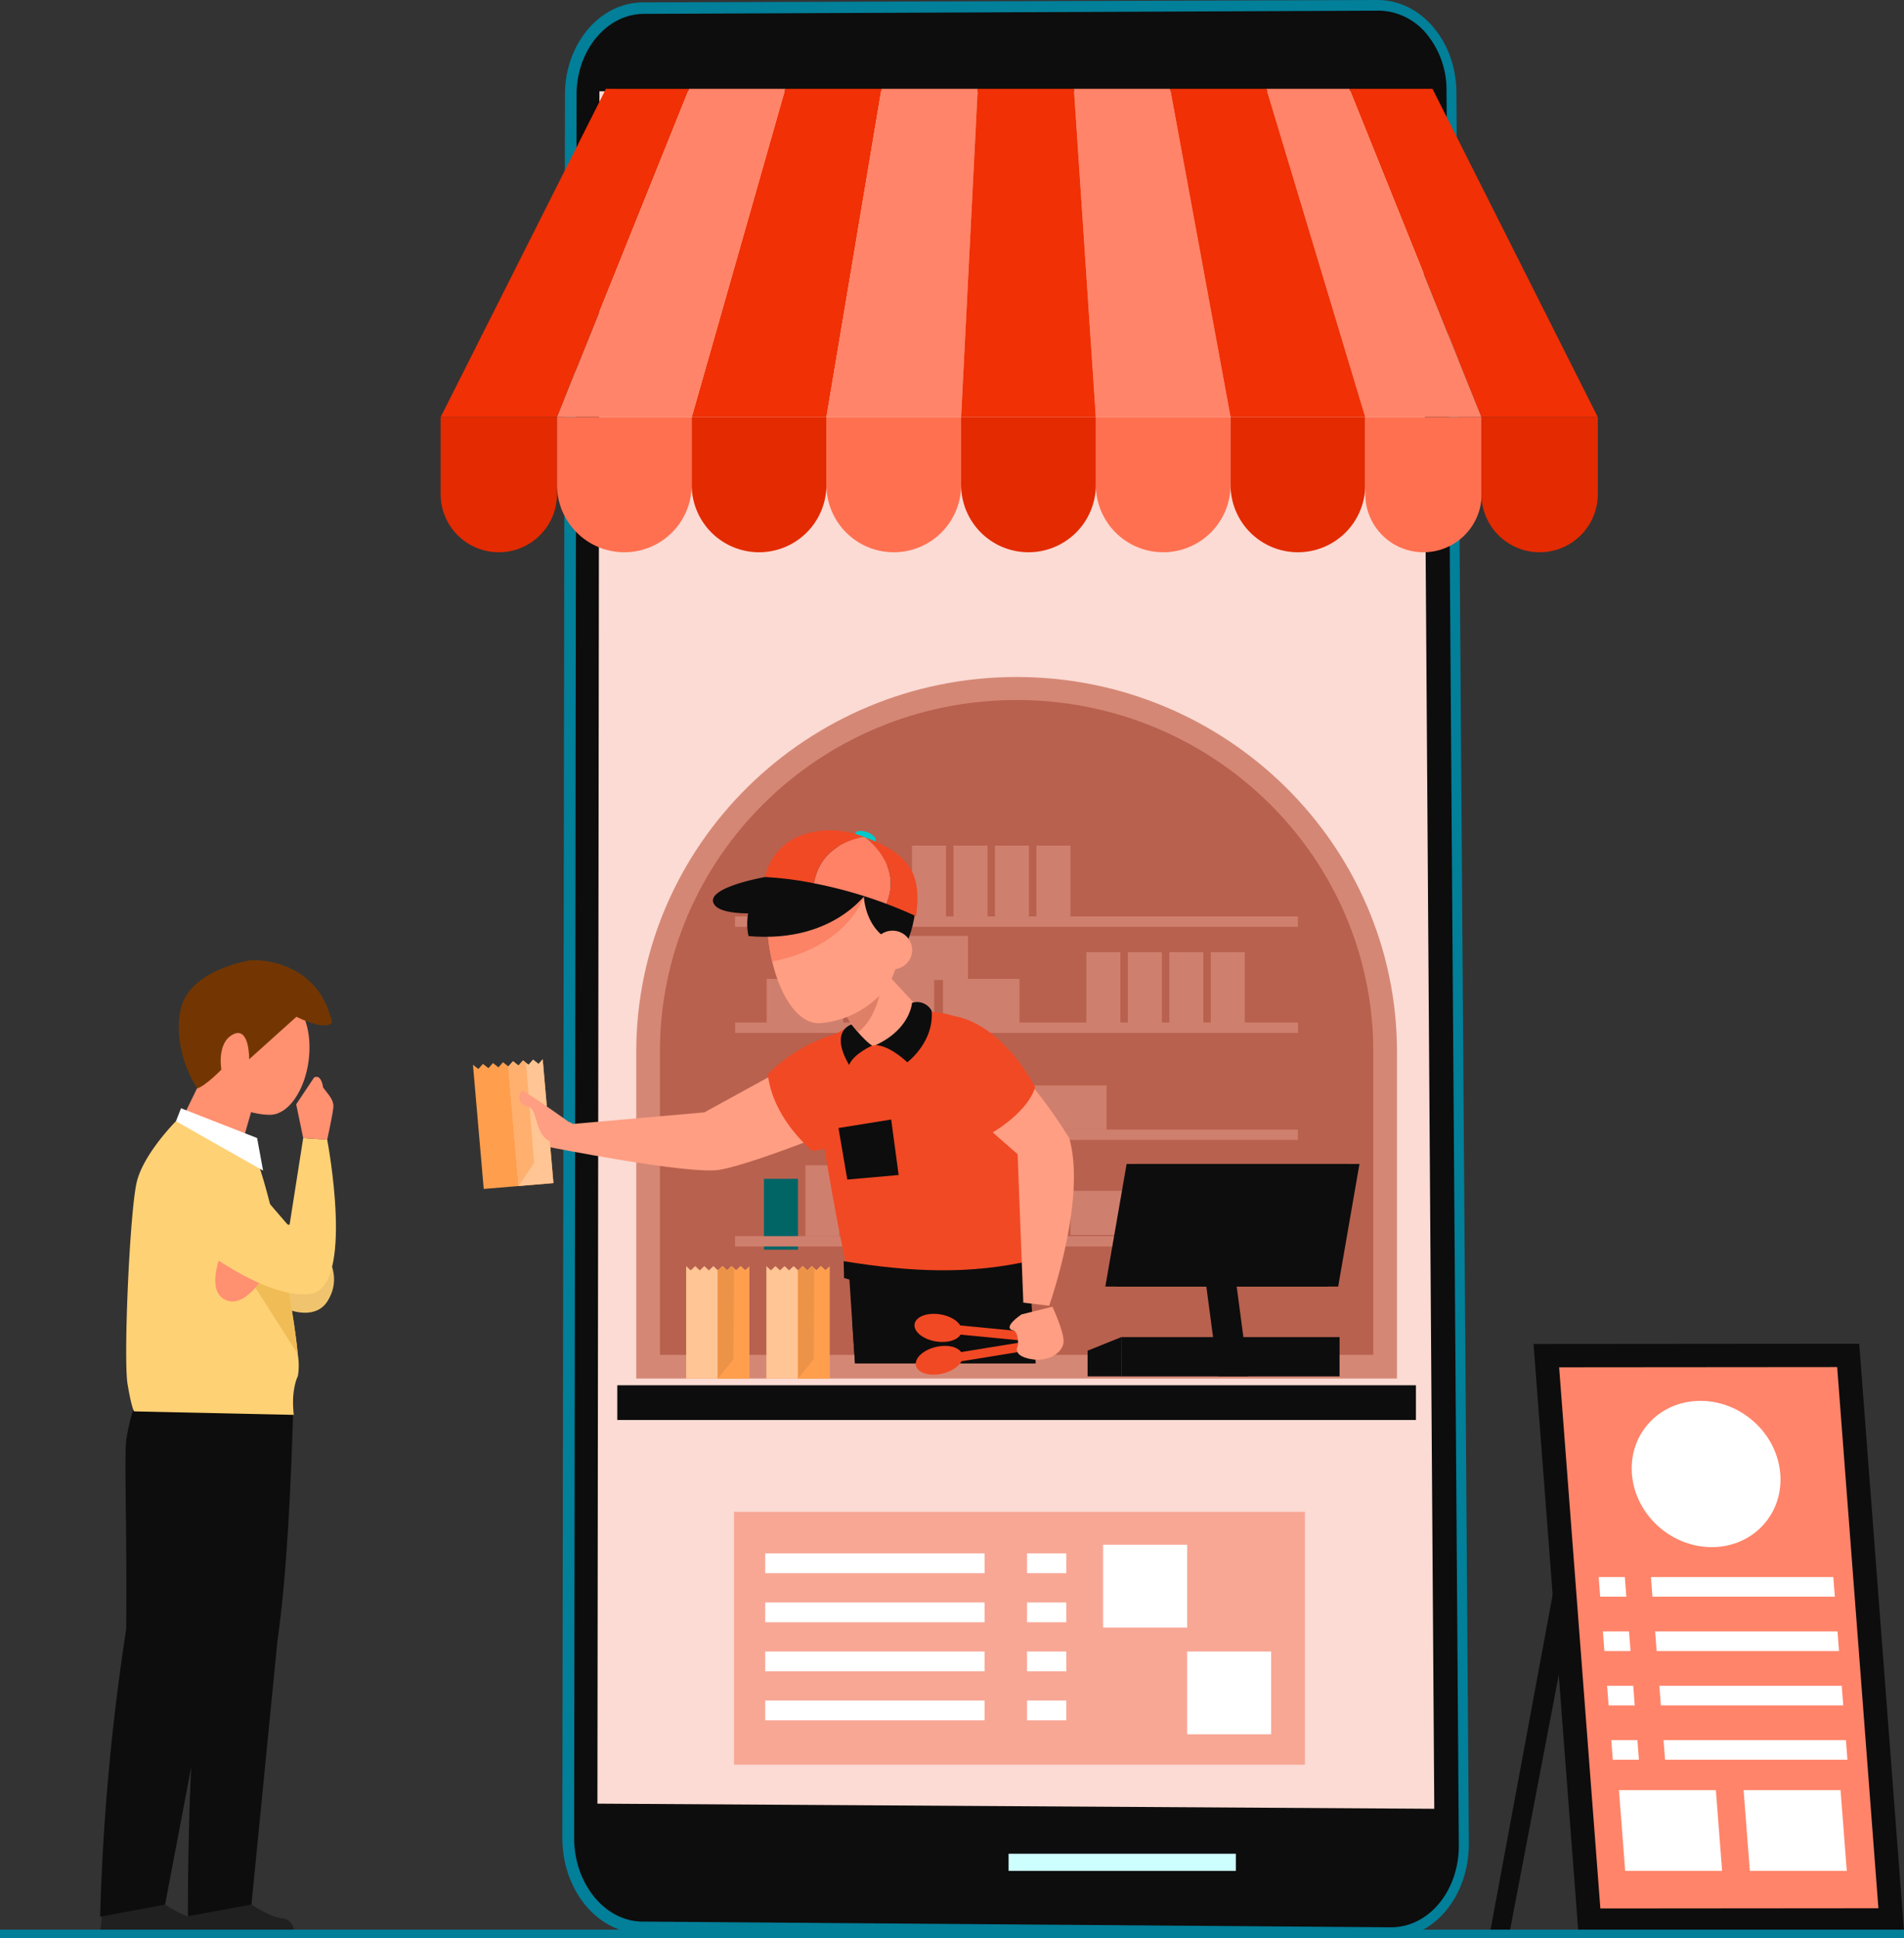 <svg xmlns="http://www.w3.org/2000/svg" width="309.409" height="314.907" viewBox="0 0 309.409 314.907">
  <rect x="0" y="0" width="309.409" height="314.907" fill="#333333" stroke="none"/>
  <g id="Group_215795" data-name="Group 215795" transform="translate(-1040.352 -332.606)">
    <g id="Group_215792" data-name="Group 215792" transform="translate(1056.628 332.606)">
      <g id="Group_215741" data-name="Group 215741" transform="translate(0 155.981)">
        <path id="Path_113029" data-name="Path 113029" d="M1301.1,1476.655c.658,6.121-2.471,12.647-6.408,12.6-5.4-.065-12.385-4.446-13.043-10.567s3.162-11.538,8.533-12.1S1300.438,1470.534,1301.1,1476.655Z" transform="translate(-1267.168 -1464.118)" fill="#ff9070"/>
        <g id="Group_215740" data-name="Group 215740">
          <path id="Path_113030" data-name="Path 113030" d="M1160.883,2734.677a48.555,48.555,0,0,1,10.1,0c3.668,2.387,5.25,2.248,5.25,2.248,1.568.4,2.266,2.526.906,2.526h-16.709Z" transform="translate(-1160.425 -2581.236)" fill="#202020"/>
          <path id="Path_113031" data-name="Path 113031" d="M1278.909,2734.677a48.553,48.553,0,0,1,10.095,0c3.668,2.387,5.25,2.248,5.25,2.248,1.568.4,2.266,2.526.906,2.526h-16.709Z" transform="translate(-1264.419 -2581.236)" fill="#202020"/>
          <path id="Path_113032" data-name="Path 113032" d="M1270.328,1576.893l-10.5-3.495,7.608-15.615,7.384,3.495Z" transform="translate(-1248.008 -1544.512)" fill="#ff9070"/>
          <path id="Path_113033" data-name="Path 113033" d="M1374.486,1807.921s8.148,5.884,4.171,12.127c-2.964,4.652-12.449-.386-12.449-5.8C1366.208,1809.37,1370.019,1806.493,1374.486,1807.921Z" transform="translate(-1341.742 -1764.587)" fill="#f0c46e"/>
          <path id="Path_113034" data-name="Path 113034" d="M1168,2014.356a34.809,34.809,0,0,0-3.27,10.014c-.466,2.369.08,13.084-.075,31.132a373,373,0,0,0-4.233,46.71l10.553-1.969,16.154-84.914Z" transform="translate(-1160.425 -1946.801)" fill="#0d0d0d"/>
          <path id="Path_113035" data-name="Path 113035" d="M1279.474,2032.555c-.419,16.022-1.158,30.4-2.655,40.893l-4.226,42.829-10.328,1.891c.011-13.29.392-29.89,2.246-45.286l-4.685-40.2Z" transform="translate(-1248.008 -1962.836)" fill="#0d0d0d"/>
          <path id="Path_113036" data-name="Path 113036" d="M1196.249,1709.042c.7,4.141,1.074,4.421,1.074,4.421l25.937.564s-.519-3.776.672-6.327a10.826,10.826,0,0,0-.023-3.521c-.253-2.682-.831-6.594-1.606-10.876-1.667-9.205-4.25-20.122-6.524-24.223l-11.669-2.76s-5.2,5.2-6.35,9.807S1195.553,1704.9,1196.249,1709.042Z" transform="translate(-1191.794 -1640.146)" fill="#ffd175"/>
          <path id="Path_113037" data-name="Path 113037" d="M1356.056,1867.8l8.856,13.9c-.253-2.682-.831-6.594-1.606-10.876Z" transform="translate(-1332.797 -1817.674)" fill="#f0bc56"/>
          <path id="Path_113038" data-name="Path 113038" d="M1319.125,1838.663s-3.139,6.664.121,8.449,6.52-3.927,6.52-3.927Z" transform="translate(-1299.058 -1791.997)" fill="#ff9070"/>
          <path id="Path_113039" data-name="Path 113039" d="M1272.1,1689.292l-2.259,14.38-7.031-8.158s-6.319-6.316-11.392-.614,2.848,11.4,2.848,11.4,11.57,9.281,18.957,8.316,2.776-25.055,2.776-25.055Z" transform="translate(-1239.103 -1660.385)" fill="#ffd175"/>
          <path id="Path_113040" data-name="Path 113040" d="M1429.505,1615.577l-1.139-5.477,2.905-4.348s1.082-.786,1.481,1.628c.8,1.123,1.766,1.955,1.652,3.223s-1,5.247-1,5.247Z" transform="translate(-1396.51 -1586.67)" fill="#ff9070"/>
          <path id="Path_113041" data-name="Path 113041" d="M1264.023,1650.716l.826-2.105,12.362,4.837.972,5.29Z" transform="translate(-1251.706 -1624.541)" fill="#fff"/>
          <path id="Path_113042" data-name="Path 113042" d="M1270.9,1467s-4.032-5.72-2.77-12.56,11.545-8.27,11.545-8.27,10.725-.622,13.122,10.135c-1.135,1.43-5.8-.933-5.8-.933l-7.674,6.9s.09-5.41-2.616-4.042-1.9,5.72-1.9,5.72S1272.281,1466.56,1270.9,1467Z" transform="translate(-1255.107 -1446.159)" fill="#733602"/>
        </g>
      </g>
      <g id="Group_215785" data-name="Group 215785" transform="translate(55.329 0)">
        <g id="Group_215744" data-name="Group 215744" transform="translate(19.774)">
          <g id="Group_215743" data-name="Group 215743">
            <g id="Group_215742" data-name="Group 215742">
              <path id="Path_113043" data-name="Path 113043" d="M1926.573,718.907l-121.633-.791c-7.1-.049-12.844-7.02-12.831-15.562l.427-283.211c.012-8.237,5.665-14.928,12.628-14.952L1924.586,404c7.018-.025,12.758,6.657,12.817,14.931l2.022,284.521C1939.486,712.033,1933.73,718.956,1926.573,718.907Z" transform="translate(-1792.109 -404)" fill="#027f99"/>
              <path id="Path_113044" data-name="Path 113044" d="M1942.379,729.806a9.535,9.535,0,0,1-1.438.1l-121.6-.929c-6.1-.05-11.089-6.168-11.078-13.631l.393-283.2c.01-7.2,4.918-13.073,10.9-13.1l119.415-.524c.175,0,.351,0,.524.012a10.282,10.282,0,0,1,7.392,3.884,14.253,14.253,0,0,1,3.143,9.017l2,285.112C1952.078,723.3,1947.943,729,1942.379,729.806Z" transform="translate(-1806.344 -416.79)" fill="#0d0d0d"/>
              <path id="Path_113045" data-name="Path 113045" d="M1974.171,528.683l1.919,279.04-135.993-.837.327-278.2Z" transform="translate(-1834.392 -513.859)" fill="#fbdbd4"/>
            </g>
          </g>
        </g>
        <g id="Group_215747" data-name="Group 215747" transform="translate(0 14.435)">
          <g id="Group_215745" data-name="Group 215745">
            <path id="Path_113046" data-name="Path 113046" d="M1984.18,525.415l-15.206,53.338h21.891l8.952-53.338Z" transform="translate(-1928.172 -525.415)" fill="#f13005"/>
            <path id="Path_113047" data-name="Path 113047" d="M1652.654,525.415l-26.863,53.338H1644.7l21.46-53.338Z" transform="translate(-1625.791 -525.415)" fill="#f13005"/>
            <path id="Path_113048" data-name="Path 113048" d="M2867.886,525.415l21.46,53.338h18.911l-26.863-53.338Z" transform="translate(-2720.209 -525.415)" fill="#f13005"/>
            <path id="Path_113049" data-name="Path 113049" d="M2162.05,525.415l-8.951,53.338h21.891l2.7-53.338Z" transform="translate(-2090.405 -525.415)" fill="#ff8469"/>
            <path id="Path_113050" data-name="Path 113050" d="M1806.31,525.415l-21.46,53.338h21.891l15.206-53.338Z" transform="translate(-1765.939 -525.415)" fill="#ff8469"/>
            <path id="Path_113051" data-name="Path 113051" d="M2491.426,525.415l3.557,53.338h21.891l-9.812-53.338Z" transform="translate(-2388.508 -525.415)" fill="#ff8469"/>
            <path id="Path_113052" data-name="Path 113052" d="M2767.947,525.415h-13.485l16.066,53.338h18.879Z" transform="translate(-2620.271 -525.415)" fill="#ff8469"/>
            <path id="Path_113053" data-name="Path 113053" d="M2622.945,525.415l9.812,53.338h21.891l-16.066-53.338Z" transform="translate(-2504.39 -525.415)" fill="#f13005"/>
            <path id="Path_113054" data-name="Path 113054" d="M2339.92,525.415l-2.7,53.338h21.891l-3.558-53.338Z" transform="translate(-2252.639 -525.415)" fill="#f13005"/>
          </g>
          <g id="Group_215746" data-name="Group 215746" transform="translate(0 53.338)">
            <path id="Rectangle_157053" data-name="Rectangle 157053" d="M0,0H18.911a0,0,0,0,1,0,0V12.494a9.456,9.456,0,0,1-9.456,9.456h0A9.456,9.456,0,0,1,0,12.494V0A0,0,0,0,1,0,0Z" fill="#e32a00"/>
            <path id="Rectangle_157054" data-name="Rectangle 157054" d="M0,0H21.891a0,0,0,0,1,0,0V11A10.946,10.946,0,0,1,10.946,21.949h0A10.946,10.946,0,0,1,0,11V0A0,0,0,0,1,0,0Z" transform="translate(18.911)" fill="#ff7051"/>
            <path id="Rectangle_157055" data-name="Rectangle 157055" d="M0,0H21.891a0,0,0,0,1,0,0V11A10.946,10.946,0,0,1,10.946,21.949h0A10.946,10.946,0,0,1,0,11V0A0,0,0,0,1,0,0Z" transform="translate(40.802)" fill="#e32a00"/>
            <path id="Rectangle_157056" data-name="Rectangle 157056" d="M0,0H21.891a0,0,0,0,1,0,0V11A10.946,10.946,0,0,1,10.946,21.949h0A10.946,10.946,0,0,1,0,11V0A0,0,0,0,1,0,0Z" transform="translate(62.693)" fill="#ff7051"/>
            <path id="Rectangle_157057" data-name="Rectangle 157057" d="M0,0H21.891a0,0,0,0,1,0,0V11A10.946,10.946,0,0,1,10.946,21.949h0A10.946,10.946,0,0,1,0,11V0A0,0,0,0,1,0,0Z" transform="translate(84.584)" fill="#e32a00"/>
            <path id="Rectangle_157058" data-name="Rectangle 157058" d="M0,0H21.891a0,0,0,0,1,0,0V11A10.946,10.946,0,0,1,10.946,21.949h0A10.946,10.946,0,0,1,0,11V0A0,0,0,0,1,0,0Z" transform="translate(106.475)" fill="#ff7051"/>
            <path id="Rectangle_157059" data-name="Rectangle 157059" d="M0,0H21.891a0,0,0,0,1,0,0V11A10.945,10.945,0,0,1,10.946,21.949h0A10.946,10.946,0,0,1,0,11V0A0,0,0,0,1,0,0Z" transform="translate(128.366)" fill="#e32a00"/>
            <path id="Rectangle_157060" data-name="Rectangle 157060" d="M0,0H18.911a0,0,0,0,1,0,0V12.494a9.456,9.456,0,0,1-9.456,9.456h0A9.456,9.456,0,0,1,0,12.494V0A0,0,0,0,1,0,0Z" transform="translate(150.257)" fill="#ff7051"/>
            <path id="Rectangle_157061" data-name="Rectangle 157061" d="M0,0H18.911a0,0,0,0,1,0,0V12.494a9.456,9.456,0,0,1-9.456,9.456h0A9.456,9.456,0,0,1,0,12.494V0A0,0,0,0,1,0,0Z" transform="translate(169.137)" fill="#e32a00"/>
          </g>
        </g>
        <path id="Path_113055" data-name="Path 113055" d="M1893.157,1318.408v-53.057c0-33.592,27.729-60.921,61.812-60.921s61.811,27.329,61.811,60.921v53.057Z" transform="translate(-1861.369 -1094.444)" fill="#d58775"/>
        <path id="Path_113056" data-name="Path 113056" d="M2041.447,1342.718H1925.519v-49.265c0-31.552,25.951-57.129,57.964-57.129h0c32.012,0,57.964,25.578,57.964,57.129Z" transform="translate(-1889.884 -1122.599)" fill="#b8614e"/>
        <rect id="Rectangle_157062" data-name="Rectangle 157062" width="129.782" height="5.641" transform="translate(28.709 225.055)" fill="#0d0d0d"/>
        <rect id="Rectangle_157063" data-name="Rectangle 157063" width="5.53" height="11.512" transform="translate(52.536 191.512)" fill="#016566"/>
        <g id="Group_215761" data-name="Group 215761" transform="translate(47.843 137.382)">
          <g id="Group_215748" data-name="Group 215748" transform="translate(0 11.512)">
            <rect id="Rectangle_157064" data-name="Rectangle 157064" width="91.469" height="1.684" fill="#cf7f6e"/>
          </g>
          <g id="Group_215749" data-name="Group 215749" transform="translate(0.022 28.74)">
            <rect id="Rectangle_157065" data-name="Rectangle 157065" width="91.469" height="1.684" fill="#cf7f6e"/>
          </g>
          <g id="Group_215750" data-name="Group 215750" transform="translate(0 46.133)">
            <rect id="Rectangle_157066" data-name="Rectangle 157066" width="91.469" height="1.684" fill="#cf7f6e"/>
          </g>
          <g id="Group_215751" data-name="Group 215751" transform="translate(0 63.444)">
            <rect id="Rectangle_157067" data-name="Rectangle 157067" width="91.469" height="1.684" fill="#cf7f6e"/>
          </g>
          <g id="Group_215752" data-name="Group 215752" transform="translate(5.13 21.653)">
            <rect id="Rectangle_157068" data-name="Rectangle 157068" width="12.439" height="7.17" fill="#cf7f6e"/>
          </g>
          <g id="Group_215753" data-name="Group 215753" transform="translate(10.019 14.664)">
            <rect id="Rectangle_157069" data-name="Rectangle 157069" width="12.439" height="7.17" fill="#cf7f6e"/>
          </g>
          <g id="Group_215754" data-name="Group 215754" transform="translate(19.916 21.653)">
            <rect id="Rectangle_157070" data-name="Rectangle 157070" width="12.439" height="7.17" fill="#cf7f6e"/>
          </g>
          <g id="Group_215755" data-name="Group 215755" transform="translate(33.785 21.653)">
            <rect id="Rectangle_157071" data-name="Rectangle 157071" width="12.439" height="7.17" fill="#cf7f6e"/>
          </g>
          <g id="Group_215756" data-name="Group 215756" transform="translate(35.494 38.963)">
            <rect id="Rectangle_157072" data-name="Rectangle 157072" width="12.439" height="7.17" fill="#cf7f6e"/>
          </g>
          <g id="Group_215757" data-name="Group 215757" transform="translate(47.932 38.963)">
            <rect id="Rectangle_157073" data-name="Rectangle 157073" width="12.439" height="7.17" fill="#cf7f6e"/>
          </g>
          <g id="Group_215758" data-name="Group 215758" transform="translate(54.504 56.086)">
            <rect id="Rectangle_157074" data-name="Rectangle 157074" width="12.439" height="7.17" fill="#cf7f6e"/>
          </g>
          <g id="Group_215759" data-name="Group 215759" transform="translate(66.943 56.086)">
            <rect id="Rectangle_157075" data-name="Rectangle 157075" width="12.439" height="7.17" fill="#cf7f6e"/>
          </g>
          <g id="Group_215760" data-name="Group 215760" transform="translate(25.412 14.664)">
            <rect id="Rectangle_157076" data-name="Rectangle 157076" width="12.439" height="7.17" fill="#cf7f6e"/>
          </g>
          <rect id="Rectangle_157077" data-name="Rectangle 157077" width="5.53" height="11.512" transform="translate(57.091 17.31)" fill="#cf7f6e"/>
          <rect id="Rectangle_157078" data-name="Rectangle 157078" width="5.53" height="11.512" transform="translate(63.831 17.31)" fill="#cf7f6e"/>
          <rect id="Rectangle_157079" data-name="Rectangle 157079" width="5.53" height="11.512" transform="translate(70.571 17.31)" fill="#cf7f6e"/>
          <rect id="Rectangle_157080" data-name="Rectangle 157080" width="5.53" height="11.512" transform="translate(77.311 17.31)" fill="#cf7f6e"/>
          <rect id="Rectangle_157081" data-name="Rectangle 157081" width="5.53" height="11.512" transform="translate(28.753)" fill="#cf7f6e"/>
          <rect id="Rectangle_157082" data-name="Rectangle 157082" width="5.53" height="11.512" transform="translate(35.494)" fill="#cf7f6e"/>
          <rect id="Rectangle_157083" data-name="Rectangle 157083" width="5.53" height="11.512" transform="translate(42.234)" fill="#cf7f6e"/>
          <rect id="Rectangle_157084" data-name="Rectangle 157084" width="5.53" height="11.512" transform="translate(48.974)" fill="#cf7f6e"/>
          <rect id="Rectangle_157085" data-name="Rectangle 157085" width="5.53" height="11.512" transform="translate(11.433 51.931)" fill="#cf7f6e"/>
          <rect id="Rectangle_157086" data-name="Rectangle 157086" width="5.53" height="11.512" transform="translate(18.174 51.931)" fill="#cf7f6e"/>
          <rect id="Rectangle_157087" data-name="Rectangle 157087" width="5.53" height="11.512" transform="translate(24.914 51.931)" fill="#cf7f6e"/>
        </g>
        <g id="Group_215773" data-name="Group 215773" transform="translate(5.256 134.587)">
          <g id="Group_215762" data-name="Group 215762" transform="translate(12.201 33.091)">
            <path id="Path_113057" data-name="Path 113057" d="M1817.064,1697.714l-19.032,10.439-24.631,2.173-.774,3.431s23.121,4.608,27.9,3.72c6.25-1.034,26.507-9.493,26.507-9.493C1829.967,1700.151,1820.8,1695.515,1817.064,1697.714Z" transform="translate(-1772.628 -1695.115)" fill="#ff9e82"/>
            <path id="Path_113058" data-name="Path 113058" d="M2085.132,1679.9a26.059,26.059,0,0,0-12.09,6.852c.822,7.323,7.253,12.453,7.253,12.453s11.535-1.156,13.815-9.418S2085.132,1679.9,2085.132,1679.9Z" transform="translate(-2037.325 -1679.904)" fill="#f14924"/>
          </g>
          <g id="Group_215763" data-name="Group 215763" transform="translate(60.93 63.973)">
            <path id="Path_113059" data-name="Path 113059" d="M2201.063,1984.334l-.885,12.589-.088,1.278-.266,3.746h-16.2l-.477-7.14-.2-3,0,0-.469-7.034,13.935-.322Z" transform="translate(-2182.476 -1979.021)" fill="#0d0d0d"/>
            <path id="Path_113060" data-name="Path 113060" d="M2312.988,1962.571h-13.855l-.916-5.969-1.766-11.535-.462-3.018,15.44-2.4,1.035,15.229Z" transform="translate(-2282.494 -1939.645)" fill="#0d0d0d"/>
          </g>
          <g id="Group_215764" data-name="Group 215764" transform="translate(55.555 29.698)">
            <path id="Path_113061" data-name="Path 113061" d="M2172.8,1693.052c-1.21-20.549-6.656-36.94-10.15-39.551-6.506-4.862-25.354-.94-25.375,6.991-.015,5.545,3.553,25.245,5.152,32.355C2150.8,1695.265,2160.833,1695.457,2172.8,1693.052Z" transform="translate(-2137.274 -1651.368)" fill="#f14924"/>
            <path id="Path_113062" data-name="Path 113062" d="M2207.542,1993.652c-6.334,2.267-24.5,2.76-30.8.716l-.065-2.735c10.823,1.754,20.43,2.253,30.81-.176Z" transform="translate(-2171.994 -1951.023)" fill="#0d0d0d"/>
          </g>
          <path id="Path_113063" data-name="Path 113063" d="M2169.594,1800.757l1.429,8.375,8.347-.739-1.21-9.016Z" transform="translate(-2110.197 -1752.082)" fill="#0d0d0d"/>
          <g id="Group_215765" data-name="Group 215765" transform="translate(73.898 30.528)">
            <path id="Path_113064" data-name="Path 113064" d="M2363.243,1728.938a79.9,79.9,0,0,0-9.918-12.914c-2.139,2.858-4.267,5.723-6.5,8.51l8.04,7.032.924,24.118,4.205.5S2366.127,1738.866,2363.243,1728.938Z" transform="translate(-2340.255 -1709.167)" fill="#ff9e82"/>
            <path id="Path_113065" data-name="Path 113065" d="M2296,1658.346s7.11.7,13.014,11.525c-1.437,4.592-8.089,8.04-8.089,8.04s-11.995-8-8.845-15.892C2293.6,1658.175,2296,1658.346,2296,1658.346Z" transform="translate(-2291.551 -1658.345)" fill="#f14924"/>
          </g>
          <g id="Group_215771" data-name="Group 215771" transform="translate(38.997 0)">
            <path id="Path_113066" data-name="Path 113066" d="M2182.3,1599.381c-1.4,2.692-9.823,5.715-10.588,4.145l-1.292-2.207-2.832-4.824,5.794-4.311,1.316-.982Z" transform="translate(-2147.427 -1568.657)" fill="#ff9e82"/>
            <path id="Path_113067" data-name="Path 113067" d="M2226.289,1638.984s-.274,4.266-5.911,6.87c2.378.078,5.138,2.786,5.138,2.786s4.372-3.237,3.961-8.36A2.675,2.675,0,0,0,2226.289,1638.984Z" transform="translate(-2193.939 -1610.642)" fill="#0d0d0d"/>
            <path id="Path_113068" data-name="Path 113068" d="M2174.458,1669.535s-3.658.965-.393,6.575c.735-1.841,3.756-3.153,3.756-3.153S2176.89,1672.562,2174.458,1669.535Z" transform="translate(-2151.938 -1637.677)" fill="#0d0d0d"/>
            <path id="Path_113069" data-name="Path 113069" d="M2170.989,1611.578a28.406,28.406,0,0,1-3.4-5.266l7.356-3.969C2174.992,1604.737,2173.725,1609.648,2170.989,1611.578Z" transform="translate(-2147.427 -1578.474)" fill="#de7f67"/>
            <g id="Group_215770" data-name="Group 215770">
              <g id="Group_215766" data-name="Group 215766" transform="translate(8.821 3.379)">
                <path id="Path_113070" data-name="Path 113070" d="M2091.642,1452.426a15.358,15.358,0,0,1-10.974,5.841c-3.515.07-6.33-4.426-7.657-10.028a31.221,31.221,0,0,1-.695-4.227,22.137,22.137,0,0,1-.015-4.355c.587-5.7,3.793-8.976,9.342-9.553,6.837-.711,11.795,2,12.693,10.386C2094.773,1444.566,2093.161,1450.22,2091.642,1452.426Z" transform="translate(-2072.202 -1429.996)" fill="#ff9e82"/>
                <path id="Path_113071" data-name="Path 113071" d="M2088.669,1470.524s-1.584,9.9-15.658,12.689a31.218,31.218,0,0,1-.695-4.227,22.137,22.137,0,0,1-.015-4.355C2078.552,1471.018,2086.359,1468.229,2088.669,1470.524Z" transform="translate(-2072.202 -1464.97)" fill="#fc8365"/>
              </g>
              <path id="Path_113072" data-name="Path 113072" d="M2086.049,1535.554a.2.2,0,0,1,.1-.263.2.2,0,0,1,.267.094.2.2,0,0,1-.1.264A.2.2,0,0,1,2086.049,1535.554Z" transform="translate(-2075.564 -1519.376)" fill="#f7a28a"/>
              <path id="Path_113073" data-name="Path 113073" d="M2065.2,1432.185s-5.3,9.51-20.1,8.214c-1.112-4.948,2.292-10.24,5.628-12.288,5.1-3.128,12.082-2.586,14.371-1.338C2067.732,1428.2,2068.518,1429.981,2065.2,1432.185Z" transform="translate(-2039.317 -1422.908)" fill="#0d0d0d"/>
              <path id="Path_113074" data-name="Path 113074" d="M2208.247,1451.6c-.376-.089-2.677.59-4.18,4.611.12,5.007,3.8,9.143,7.282,7.365C2213.635,1457.368,2212.338,1452.566,2208.247,1451.6Z" transform="translate(-2179.568 -1445.642)" fill="#0d0d0d"/>
              <ellipse id="Ellipse_4315" data-name="Ellipse 4315" cx="3.19" cy="3.144" rx="3.19" ry="3.144" transform="translate(25.994 16.612)" fill="#ff9e82"/>
              <g id="Group_215769" data-name="Group 215769">
                <path id="Path_113075" data-name="Path 113075" d="M2006.465,1467.558s-10.357,1.8-8.151,4.58,17.189.764,22.349-2.117A33.692,33.692,0,0,0,2006.465,1467.558Z" transform="translate(-1998.005 -1459.655)" fill="#0d0d0d"/>
                <ellipse id="Ellipse_4316" data-name="Ellipse 4316" cx="0.798" cy="1.761" rx="0.798" ry="1.761" transform="translate(22.887 1.494) rotate(-69.364)" fill="#03c9cc"/>
                <g id="Group_215768" data-name="Group 215768" transform="translate(8.459 0.315)">
                  <path id="Path_113076" data-name="Path 113076" d="M2085.311,1405.309c-.195-.073-.39-.147-.593-.22-5.695-2.05-13.815-.718-15.563,6.721a53.259,53.259,0,0,1,7.957,1.016C2078.238,1406,2085.311,1405.309,2085.311,1405.309Z" transform="translate(-2069.154 -1404.222)" fill="#f14924"/>
                  <g id="Group_215767" data-name="Group 215767" transform="translate(7.957 1.087)">
                    <path id="Path_113077" data-name="Path 113077" d="M2205.047,1413.367c.079.053,6.324,4.388,3.569,10.848,1.568.59,3.182,1.257,4.824,2.018C2214.366,1419.531,2212.629,1416.226,2205.047,1413.367Z" transform="translate(-2196.847 -1413.367)" fill="#f14924"/>
                    <path id="Path_113078" data-name="Path 113078" d="M2144.281,1413.367s-7.073.692-8.2,7.517a73.2,73.2,0,0,1,11.768,3.331C2150.605,1417.755,2144.359,1413.42,2144.281,1413.367Z" transform="translate(-2136.081 -1413.367)" fill="#ff8166"/>
                  </g>
                </g>
              </g>
            </g>
          </g>
          <path id="Path_113079" data-name="Path 113079" d="M2217.937,2079.566h-29.321l-.477-7.14a11.09,11.09,0,0,0,7.945,4.983c4.359.493,6.391-1.369,7.083-2.233a3,3,0,0,0,.292-.421,10.524,10.524,0,0,0,1.62,1.065.632.632,0,0,0,.089.049,10.335,10.335,0,0,0,5.871,1.293,10.105,10.105,0,0,0,6.53-3.355Z" transform="translate(-2126.536 -1992.667)" fill="#0d0d0d"/>
          <g id="Group_215772" data-name="Group 215772" transform="translate(0 37.509)">
            <path id="Path_113080" data-name="Path 113080" d="M1681.335,1717.064l1.741,20.113-11.327.952L1670,1717.947l0,0,.877.694.75-.831.882.694.745-.831.882.694.75-.831.837.661.041.034.75-.831.882.694.745-.831.474.372.408.322.75-.831.882.694Z" transform="translate(-1670.002 -1717.064)" fill="#ff9e4d"/>
            <path id="Path_113081" data-name="Path 113081" d="M1723.769,1717.064l1.741,20.113-5.663.476-1.685-19.461.04.034.75-.831.882.694.745-.831.474.372.408.322.75-.831.882.694Z" transform="translate(-1712.437 -1717.064)" fill="#ffc594"/>
            <path id="Path_113082" data-name="Path 113082" d="M1721.053,1719.069l1.32,16.28-2.526,3.743-1.685-19.461.04.034.75-.831.882.694.745-.831Z" transform="translate(-1712.437 -1718.503)" fill="#ffb06e"/>
          </g>
          <path id="Path_113083" data-name="Path 113083" d="M1741.141,1764.726s-5.867-4.238-7.611-5.094c-.9,1.3-.307,2.281,1.2,2.706s.774,5.55,4.506,5.853S1743.36,1765.384,1741.141,1764.726Z" transform="translate(-1725.603 -1717.062)" fill="#ff9e82"/>
        </g>
        <g id="Group_215774" data-name="Group 215774" transform="translate(105.136 189.106)">
          <path id="Path_113084" data-name="Path 113084" d="M2570.427,1860.891l3.46-19.917h-36.113l-3.46,19.917Z" transform="translate(-2531.434 -1840.975)" fill="#0d0d0d"/>
          <path id="Path_113085" data-name="Path 113085" d="M2584.93,1860.891l3.459-19.917h-36.113l-3.459,19.917Z" transform="translate(-2544.212 -1840.975)" fill="#0d0d0d"/>
          <path id="Path_113086" data-name="Path 113086" d="M2678.328,2016.139H2673.4l-2.061-15.526h4.929Z" transform="translate(-2652.166 -1981.633)" fill="#0d0d0d"/>
          <path id="Path_113087" data-name="Path 113087" d="M2515.552,2083.937h-5.467v-4.175l5.467-2.2Z" transform="translate(-2510.085 -2049.432)" fill="#0d0d0d"/>
          <rect id="Rectangle_157088" data-name="Rectangle 157088" width="35.475" height="6.377" transform="translate(5.467 28.128)" fill="#0d0d0d"/>
        </g>
        <g id="Group_215775" data-name="Group 215775" transform="translate(52.934 205.693)">
          <path id="Path_113088" data-name="Path 113088" d="M2081.278,1976.206v18.229h-10.266v-18.292l0,0,.735.691.739-.691.74.691.735-.691.739.691.739-.691.7.658.034.033.739-.691.74.691.735-.691.4.371.342.321.739-.691.739.691Z" transform="translate(-2071.012 -1976.14)" fill="#ffc594"/>
          <path id="Path_113089" data-name="Path 113089" d="M2119.319,1976.206v18.229h-5.133V1976.8l.034.033.74-.691.739.691.735-.691.4.371.342.321.739-.691.74.691Z" transform="translate(-2109.053 -1976.14)" fill="#ff9e4d"/>
          <path id="Path_113090" data-name="Path 113090" d="M2116.83,1976.51l-.08,14.749-2.564,3.177V1976.8l.034.033.74-.691.739.691.735-.691Z" transform="translate(-2109.053 -1976.14)" fill="#ed9348"/>
        </g>
        <g id="Group_215776" data-name="Group 215776" transform="translate(39.9 205.693)">
          <path id="Path_113091" data-name="Path 113091" d="M1971.651,1976.206v18.229h-10.266v-18.292l0,0,.735.691.74-.691.739.691.735-.691.739.691.74-.691.7.658.034.033.739-.691.739.691.735-.691.4.371.342.321.739-.691.74.691Z" transform="translate(-1961.385 -1976.14)" fill="#ffc594"/>
          <path id="Path_113092" data-name="Path 113092" d="M2009.692,1976.206v18.229h-5.133V1976.8l.034.033.74-.691.739.691.735-.691.4.371.342.321.739-.691.739.691Z" transform="translate(-1999.426 -1976.14)" fill="#ff9e4d"/>
          <path id="Path_113093" data-name="Path 113093" d="M2007.2,1976.51l-.08,14.749-2.564,3.177V1976.8l.034.033.74-.691.739.691.735-.691Z" transform="translate(-1999.426 -1976.14)" fill="#ed9348"/>
        </g>
        <g id="Group_215779" data-name="Group 215779" transform="translate(76.662 212.913)">
          <g id="Group_215777" data-name="Group 215777" transform="translate(0.084 4.636)">
            <path id="Path_113094" data-name="Path 113094" d="M2337.2,2074.183l.05,1.491-14.793,2.4-.05-1.491Z" transform="translate(-2316.327 -2074.183)" fill="#f14924"/>
            <ellipse id="Ellipse_4317" data-name="Ellipse 4317" cx="3.87" cy="2.228" rx="3.87" ry="2.228" transform="matrix(0.975, -0.223, 0.223, 0.975, 0, 2.137)" fill="#f14924"/>
          </g>
          <g id="Group_215778" data-name="Group 215778" transform="translate(0 0)">
            <path id="Path_113095" data-name="Path 113095" d="M2336.033,2057.078l-.05-1.491-14.921-1.441.05,1.491Z" transform="translate(-2315.062 -2051.892)" fill="#f14924"/>
            <ellipse id="Ellipse_4318" data-name="Ellipse 4318" cx="2.227" cy="3.871" rx="2.227" ry="3.871" transform="translate(0 4.397) rotate(-80.749)" fill="#f14924"/>
          </g>
          <ellipse id="Ellipse_4319" data-name="Ellipse 4319" cx="0.37" cy="1.212" rx="0.37" ry="1.212" transform="translate(20.551 3.715) rotate(-1.913)" fill="#f14924"/>
        </g>
        <path id="Path_113096" data-name="Path 113096" d="M2405.4,2032.988s-3.385,2.251-1.2,2.631c.832.553.614,2.483.614,2.483s-1.04,1.523,2.02,2.127,5.394-1.158,5.414-2.854-1.822-5.641-1.822-5.641Z" transform="translate(-2311.01 -1819.442)" fill="#ff9e82"/>
        <g id="Group_215780" data-name="Group 215780" transform="translate(47.68 245.617)">
          <rect id="Rectangle_157089" data-name="Rectangle 157089" width="92.774" height="41.083" fill="#f8a795"/>
          <rect id="Rectangle_157090" data-name="Rectangle 157090" width="6.379" height="3.214" transform="translate(47.617 6.756)" fill="#fff"/>
          <rect id="Rectangle_157091" data-name="Rectangle 157091" width="35.646" height="3.214" transform="translate(5.066 6.756)" fill="#fff"/>
          <rect id="Rectangle_157092" data-name="Rectangle 157092" width="35.646" height="3.214" transform="translate(5.066 14.723)" fill="#fff"/>
          <rect id="Rectangle_157093" data-name="Rectangle 157093" width="6.379" height="3.214" transform="translate(47.617 14.723)" fill="#fff"/>
          <rect id="Rectangle_157094" data-name="Rectangle 157094" width="35.646" height="3.214" transform="translate(5.066 22.69)" fill="#fff"/>
          <rect id="Rectangle_157095" data-name="Rectangle 157095" width="6.379" height="3.214" transform="translate(47.617 22.69)" fill="#fff"/>
          <rect id="Rectangle_157096" data-name="Rectangle 157096" width="35.646" height="3.214" transform="translate(5.066 30.657)" fill="#fff"/>
          <rect id="Rectangle_157097" data-name="Rectangle 157097" width="6.379" height="3.214" transform="translate(47.617 30.657)" fill="#fff"/>
          <rect id="Rectangle_157098" data-name="Rectangle 157098" width="13.65" height="13.453" transform="translate(59.981 5.348)" fill="#fff"/>
          <rect id="Rectangle_157099" data-name="Rectangle 157099" width="13.65" height="13.453" transform="translate(73.631 22.69)" fill="#fff"/>
        </g>
        <g id="Group_215784" data-name="Group 215784" transform="translate(170.548 218.305)">
          <g id="Group_215783" data-name="Group 215783">
            <g id="Group_215781" data-name="Group 215781">
              <path id="Path_113097" data-name="Path 113097" d="M3075.1,2143.281l-14.849,80.025h3.177l13.049-68.314Z" transform="translate(-3060.255 -2127.723)" fill="#0d0d0d"/>
              <path id="Path_113098" data-name="Path 113098" d="M3126.856,2107.963l52.926-.043-7.278-95.5-52.926.043Z" transform="translate(-3112.525 -2012.418)" fill="#0d0d0d"/>
              <path id="Path_113099" data-name="Path 113099" d="M3206.45,2132.256l-6.7-87.918-45.184.037,6.7,87.918Z" transform="translate(-3143.353 -2040.542)" fill="#ff8469"/>
            </g>
            <g id="Group_215782" data-name="Group 215782" transform="translate(17.642 37.911)">
              <path id="Path_113100" data-name="Path 113100" d="M3280.066,2331.288H3309.7l.246,3.188h-29.638Z" transform="translate(-3271.574 -2331.288)" fill="#fff"/>
              <path id="Path_113101" data-name="Path 113101" d="M3212.884,2331.288l.246,3.188h-4.246l-.246-3.188Z" transform="translate(-3208.638 -2331.288)" fill="#fff"/>
              <path id="Path_113102" data-name="Path 113102" d="M3285.8,2405.556h29.638l.246,3.188h-29.638Z" transform="translate(-3276.628 -2396.726)" fill="#fff"/>
              <path id="Path_113103" data-name="Path 113103" d="M3218.62,2405.556l.246,3.188h-4.246l-.246-3.188Z" transform="translate(-3213.692 -2396.726)" fill="#fff"/>
              <path id="Path_113104" data-name="Path 113104" d="M3224.356,2479.823l.246,3.188h-4.246l-.246-3.188Z" transform="translate(-3218.746 -2462.164)" fill="#fff"/>
              <path id="Path_113105" data-name="Path 113105" d="M3291.539,2479.823h29.638l.246,3.188h-29.638Z" transform="translate(-3281.682 -2462.164)" fill="#fff"/>
              <path id="Path_113106" data-name="Path 113106" d="M3297.275,2554.091h29.638l.246,3.188h-29.638Z" transform="translate(-3286.737 -2527.601)" fill="#fff"/>
              <path id="Path_113107" data-name="Path 113107" d="M3230.092,2554.091l.246,3.188h-4.246l-.246-3.188Z" transform="translate(-3223.8 -2527.601)" fill="#fff"/>
            </g>
            <path id="Path_113108" data-name="Path 113108" d="M3407.722,2635.544h15.754l-1.013-13.119h-15.755Z" transform="translate(-3365.518 -2549.9)" fill="#fff"/>
            <path id="Path_113109" data-name="Path 113109" d="M3237.31,2635.544h15.754l-1.013-13.119H3236.3Z" transform="translate(-3215.367 -2549.9)" fill="#fff"/>
          </g>
          <ellipse id="Ellipse_4320" data-name="Ellipse 4320" cx="11.512" cy="12.446" rx="11.512" ry="12.446" transform="matrix(0.623, -0.782, 0.782, 0.623, 18.193, 22.415)" fill="#fff"/>
        </g>
      </g>
      <rect id="Rectangle_157100" data-name="Rectangle 157100" width="36.931" height="2.78" transform="translate(147.624 301.169)" fill="#ceffff"/>
    </g>
    <rect id="Rectangle_157101" data-name="Rectangle 157101" width="309.409" height="1.403" transform="translate(1040.352 646.109)" fill="#027f99"/>
  </g>
</svg>
